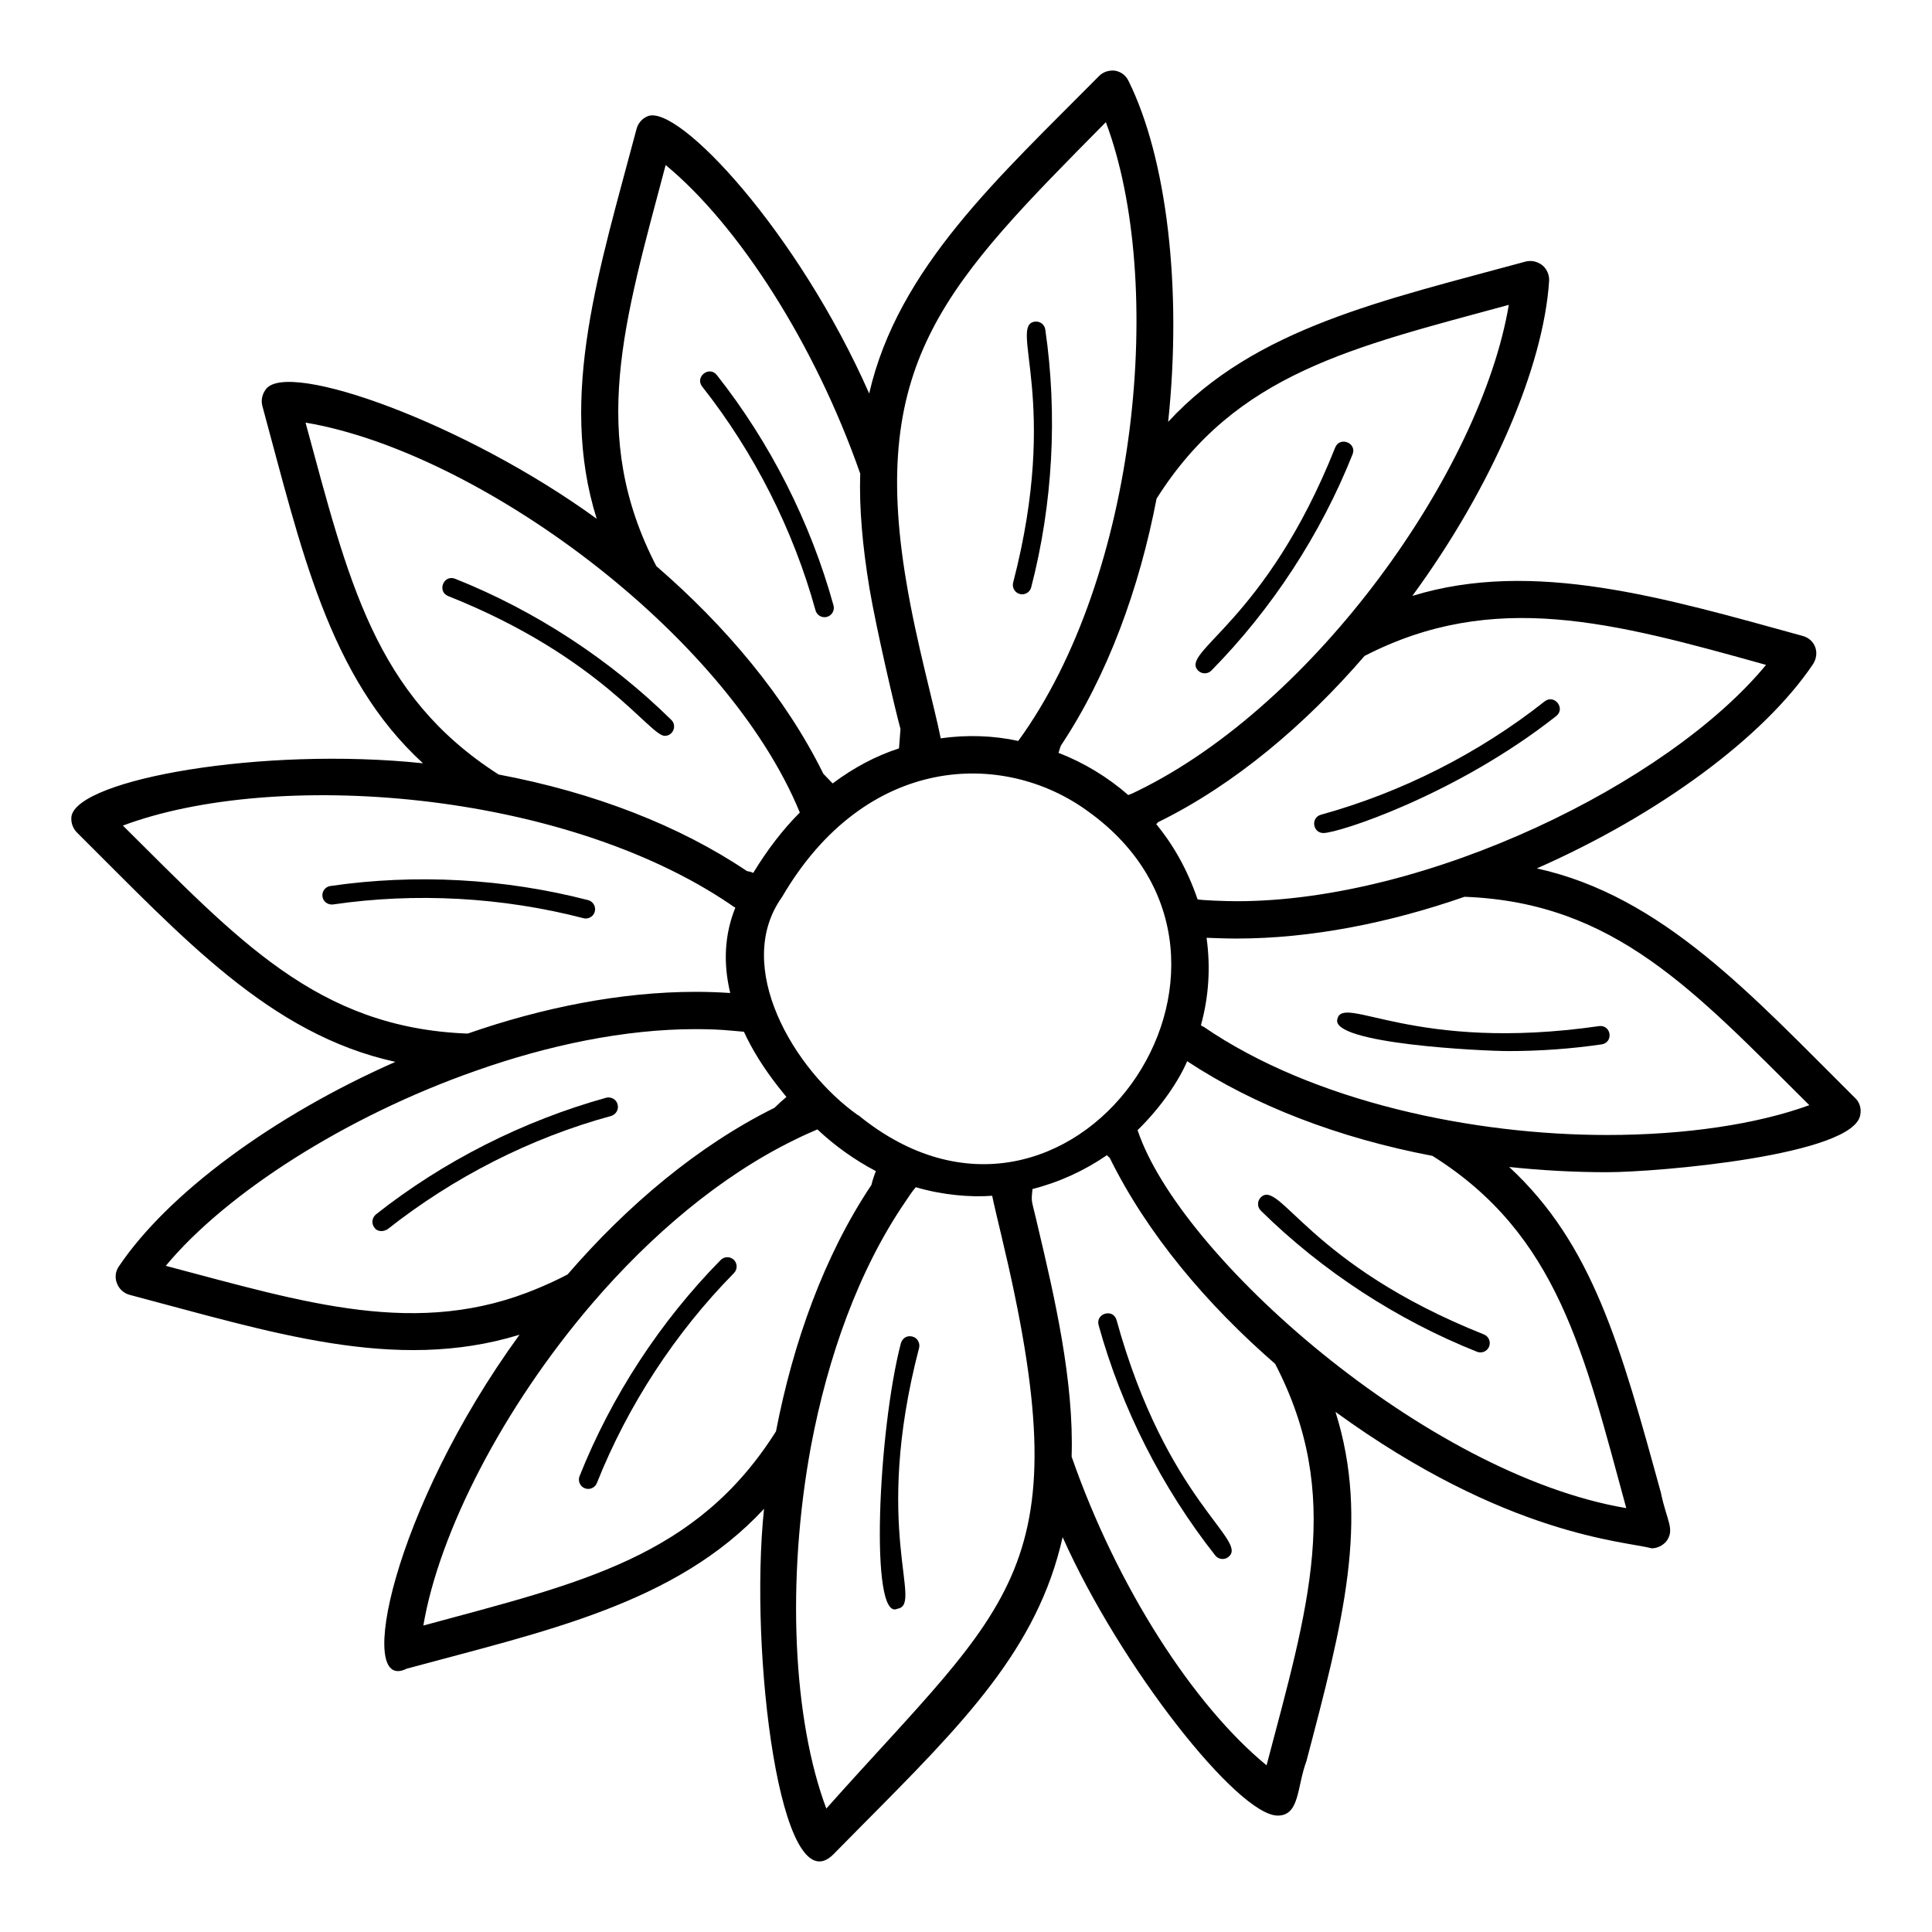 <?xml version="1.0" encoding="UTF-8"?>
<!-- Uploaded to: SVG Repo, www.svgrepo.com, Generator: SVG Repo Mixer Tools -->
<svg fill="#000000" width="800px" height="800px" version="1.1" viewBox="144 144 512 512" xmlns="http://www.w3.org/2000/svg">
 <g>
  <path d="m360.12 305.75c0.305 1.094 1.297 1.812 2.383 1.812 0.219 0 0.438-0.027 0.656-0.086 1.316-0.367 2.09-1.727 1.727-3.039-6.078-22.004-16.766-43.109-30.914-61.039-2.027-2.57-5.898 0.496-3.879 3.059 13.742 17.418 24.129 37.918 30.027 59.293z"/>
  <path d="m435.14 495.17c6.086 22.012 16.777 43.113 30.918 61.039 0.492 0.617 1.207 0.941 1.938 0.941 0.539 0 1.082-0.172 1.535-0.531 5.547-4.371-16.359-14.73-29.625-62.758-0.898-3.211-5.613-1.805-4.766 1.309z"/>
  <path d="m320.17 339.01c2.188 0 3.312-2.672 1.73-4.231-16.266-16.016-36.074-28.945-57.285-37.402-3.07-1.191-4.848 3.383-1.832 4.594 40.406 16.094 53.363 37.039 57.387 37.039z"/>
  <path d="m537.25 497.64c-46.504-18.52-54.152-41.395-59.145-36.301-0.965 0.969-0.945 2.531 0.02 3.492 16.266 16.016 36.078 28.945 57.293 37.402 0.301 0.117 0.609 0.172 0.918 0.172 0.984 0 1.91-0.59 2.297-1.559 0.5-1.262-0.117-2.699-1.383-3.207z"/>
  <path d="m299.24 387.41c1.102 0 2.102-0.738 2.391-1.848 0.344-1.32-0.453-2.672-1.77-3.016-22.098-5.731-45.727-7.031-68.32-3.746-1.348 0.199-2.281 1.453-2.09 2.801 0.199 1.355 1.457 2.254 2.801 2.09 21.941-3.207 44.898-1.93 66.363 3.641 0.211 0.055 0.422 0.078 0.625 0.078z"/>
  <path d="m551.27 374.14c32.5-14.324 60.262-34.871 73.199-54.137 1.906-2.969 0.566-6.648-2.863-7.508-36.422-10.027-71.234-20.445-103.33-10.57 21.141-28.848 34.773-60.754 36.254-83.473 0.098-1.582-0.594-3.16-1.777-4.148-1.285-0.988-2.863-1.383-4.445-0.988-37.793 10.316-71.648 17.504-94.734 42.477 3.754-35.562-0.395-69.844-10.473-90.289-0.691-1.48-1.977-2.469-3.559-2.766-1.582-0.199-3.258 0.297-4.348 1.48-26.387 26.676-53.227 50.766-60.852 84.066-18.91-42.871-50.574-76.742-58.68-73.496-1.48 0.594-2.57 1.875-2.965 3.359-9.75 36.887-20.867 70.535-10.57 103.33-34.852-25.336-81.703-42.078-87.625-34.379-0.988 1.285-1.383 2.863-0.988 4.445 10.305 37.797 17.496 71.762 42.578 94.734-42.637-4.465-91.316 4.227-93.156 14.027-0.195 1.582 0.297 3.16 1.48 4.348 28.027 27.824 51 53.438 84.363 60.754-32.5 14.324-60.359 34.969-73.301 54.234-0.891 1.285-1.086 2.965-0.492 4.445 0.594 1.582 1.875 2.668 3.359 3.062 37.242 9.805 70.238 20.754 103.33 10.57-33.773 46.457-43.484 95.289-29.934 88.512 36.512-9.918 71.402-17.137 94.734-42.379-4.019 38.094 4.398 105.56 18.375 91.574l7.805-7.902c26.77-26.969 46.332-46.625 52.949-76.164 15.352 34.461 46.484 73.793 57 73.793 5.863 0 5.066-7.617 7.606-14.422 9.68-36.75 16.793-63.617 7.707-92.562 45.359 32.973 76.863 34.25 83.77 36.156 1.48 0 2.863-0.691 3.852-1.777 2.453-3.191 0.105-5.617-1.383-12.941-10.668-38.824-18.078-65.891-40.207-86.34 8.496 0.891 17.09 1.383 25.883 1.383 13.453 0 65.82-4.492 67.176-15.312 0.297-1.582-0.199-3.262-1.383-4.348-27.254-27.059-50.992-53.512-84.359-60.852zm60.754-53.938c-25.969 31.453-89.773 62.629-140.28 62.629-3.008 0-9.359-0.242-10.371-0.496-2.828-8.23-6.594-14.609-10.965-19.953 0.195-0.098 0.297-0.297 0.492-0.496 20.352-9.977 39.02-25.883 54.727-44.059 34.23-17.613 65.762-8.973 106.39 2.375zm-240.55 119.34h-0.098c-16.977-11.98-33.246-39.453-20.152-57.789 22.176-38.008 58.664-39.066 81.004-22.82 55.82 39.883-4.723 126.26-60.754 80.609zm172.38-214.76c-7.379 43.926-51.211 105.82-98.391 128.82-0.789 0.395-1.582 0.789-2.469 1.086-5.434-4.742-11.754-8.594-18.473-11.164 0.195-0.691 0.395-1.285 0.594-1.875 12.547-18.867 20.844-41.887 25.387-65.496 21.023-33.32 51.922-40.078 93.352-51.367zm-106.79-48.406c15.875 42.266 8.633 120.21-23.215 163.98-6.527-1.434-13.664-1.676-20.547-0.691-1.746-8.738-6.422-25.301-9.09-41.293-9.988-58.934 10.836-79.488 52.852-122zm-116.66 11.359c19.262 15.906 39.516 47.32 51.566 81.793-0.297 9.09 0.594 19.164 2.469 30.523 1.828 10.668 6.66 31.512 8.199 37.145-0.098 1.777-0.297 3.457-0.395 5.137-6.125 1.977-12.051 5.137-17.582 9.285-0.891-0.891-1.68-1.777-2.469-2.57-10.078-20.449-25.98-39.219-44.258-55.023-18.012-34.758-8.559-64.648 2.469-106.29zm-95.43 68.262c45.398 7.625 111.28 55.449 130.99 103.33-4.543 4.543-8.691 9.977-12.348 16.004-0.594-0.297-1.184-0.395-1.68-0.492-17.879-12.051-40.602-20.844-65.793-25.586-32.984-21.09-39.789-51.457-51.172-93.258zm-48.402 106.79c40.223-15.047 116.16-9.469 160.92 20.844 0.492 0.297 0.891 0.691 1.383 0.891-2.863 7.113-3.258 14.621-1.383 22.523v0.098h-0.199c-2.965-0.195-5.926-0.297-8.988-0.297-19.66 0-40.504 4.148-60.359 11.062-39.934-1.484-60.977-24.996-91.375-55.121zm11.359 116.67c16.004-19.262 47.715-39.613 82.09-51.664 19.262-6.816 39.516-11.062 58.285-11.062 3.258 0 6.422 0.098 9.484 0.395 1.184 0.098 2.273 0.199 3.359 0.297 2.172 4.742 5.137 9.484 8.891 14.324 0.789 0.988 1.582 1.977 2.371 2.965-1.086 0.891-2.172 1.875-3.16 2.863-20.352 10.078-39.121 25.98-54.828 44.156-2.566 1.383-5.234 2.57-7.805 3.656-31.879 13.449-61.891 3.766-98.688-5.93zm68.262 95.328c4.148-24.598 21.043-57.691 44.75-85.352 15.508-18.078 33.984-33.785 53.641-43.367 1.977-0.988 3.953-1.875 6.027-2.766 4.84 4.543 10.078 8.199 15.508 11.062-0.492 1.184-0.891 2.469-1.184 3.656-12.547 18.77-20.746 41.785-25.289 65.297-21.105 33.492-51.758 40.164-93.453 51.469zm106.79 48.504c-8.793-23.414-10.668-60.359-4.051-96.117 4.445-23.512 12.547-46.527 24.992-64.703 0.891-1.383 1.777-2.668 2.766-3.852 6.981 2.07 14.453 2.719 20.25 2.273 0.188 1.133 2.125 9.262 2.371 10.273 21.492 89.531 3.035 96.66-46.328 152.12zm116.67-11.461c-19.363-15.906-39.613-47.219-51.664-81.797 0.652-19.941-4.488-42.211-8.988-61.148-1.672-7.352-1.773-5.898-1.383-9.781 7.016-1.777 13.73-4.84 19.758-8.988 0.098 0.195 0.395 0.492 0.691 0.691 9.977 20.25 25.781 38.922 43.859 54.629 18.129 34.906 8.75 64.555-2.273 106.39zm95.328-68.16c-53.062-8.949-118.39-66.762-129.51-100.17 6.387-6.223 11.066-13.352 13.137-18.273 17.781 11.754 40.109 20.352 65 25.09 33.301 20.863 40.168 52.32 51.371 93.352zm-5.137-98.887c-35.004 0-77.602-8.586-106.98-28.746-0.098 0-0.199 0-0.297-0.098 0-0.098-0.098-0.098-0.199-0.098 0 0 0-0.098-0.098-0.199 2.074-7.508 2.566-15.312 1.48-23.117 2.57 0.098 5.336 0.199 8 0.199 19.66 0 40.504-4.148 60.359-11.066 39.773 1.48 60.883 24.949 91.379 55.223-13.828 5.039-32.797 7.902-53.641 7.902z"/>
  <path d="m498.42 414.05c-2.012 6.547 38.434 8.496 45.344 8.496 8.297 0 16.598-0.594 24.695-1.777 1.383-0.199 2.273-1.383 2.074-2.766-0.195-1.383-1.383-2.273-2.766-2.074-49.148 7.082-67.801-8.57-69.348-1.879z"/>
  <path d="m307.66 436.67c-0.297-1.285-1.68-2.074-2.965-1.777-22.031 6.125-43.168 16.793-61.051 30.922-1.086 0.891-1.285 2.469-0.395 3.555 0.566 0.852 1.984 1.277 3.457 0.395 17.387-13.73 37.836-24.203 59.273-30.031 1.285-0.395 2.078-1.777 1.68-3.062z"/>
  <path d="m494.72 364.76c4.102 0 35.324-10.195 61.691-31 2.562-2.019-0.496-5.894-3.066-3.879-17.402 13.742-37.902 24.121-59.281 30.027-2.758 0.77-2.203 4.852 0.656 4.852z"/>
  <path d="m334.99 477.91c-16.02 16.273-28.957 36.086-37.402 57.289-0.5 1.266 0.117 2.703 1.383 3.207 0.301 0.117 0.609 0.172 0.91 0.172 0.98 0 1.91-0.59 2.297-1.559 8.203-20.598 20.766-39.836 36.332-55.648 0.953-0.969 0.945-2.531-0.027-3.492-0.969-0.953-2.527-0.941-3.492 0.031z"/>
  <path d="m465.03 321.7c16.023-16.27 28.961-36.078 37.41-57.289 1.211-3.051-3.387-4.824-4.594-1.824-18.496 46.461-41.363 54.117-36.312 59.141 0.977 0.957 2.539 0.945 3.496-0.027z"/>
  <path d="m385.8 498.21c-1.383-0.395-2.668 0.395-3.062 1.777-6.019 23.141-8.355 74.07-0.891 70.336 6.996-1.078-6.898-20.852 5.731-69.148 0.297-1.289-0.492-2.672-1.777-2.965z"/>
  <path d="m414.27 301.42c0.203 0.055 0.414 0.078 0.617 0.078 1.102 0 2.102-0.738 2.391-1.848 5.731-22.105 7.023-45.73 3.734-68.32-0.191-1.352-1.391-2.258-2.797-2.09-6.988 1.023 6.809 20.906-5.723 69.164-0.336 1.32 0.457 2.672 1.777 3.016z"/>
 </g>
</svg>